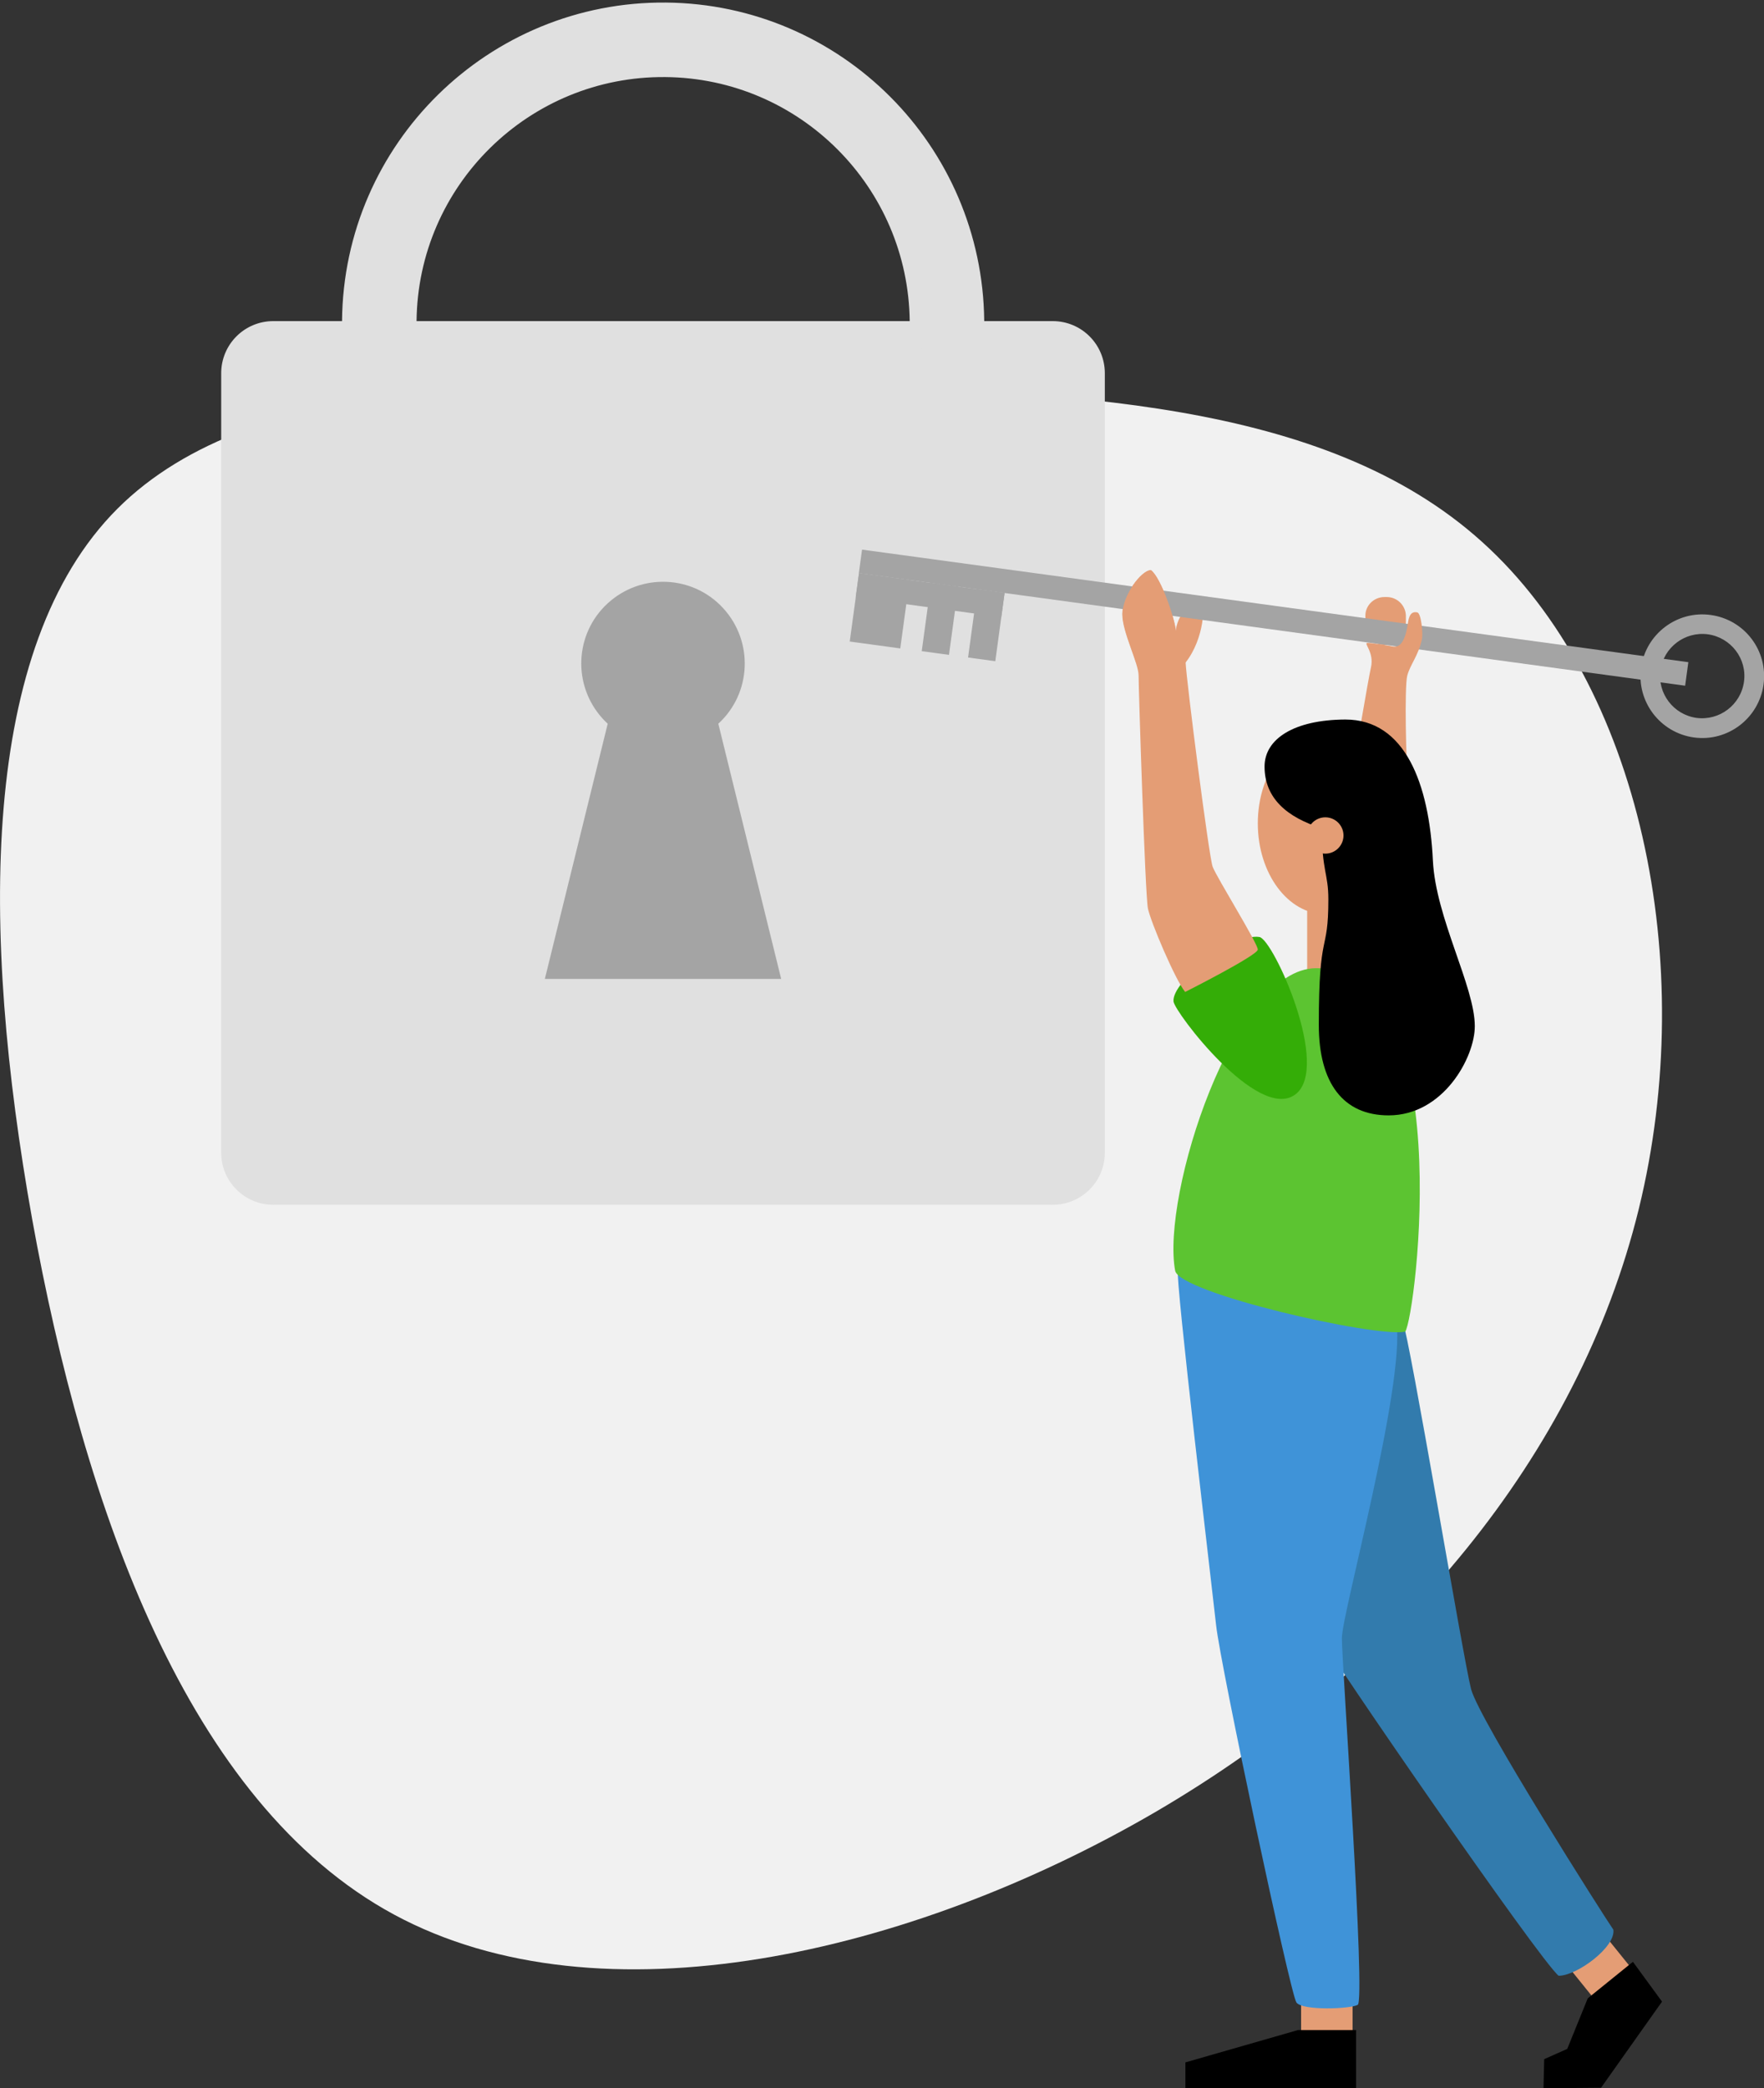 <?xml version="1.0" encoding="utf-8"?>
<!-- Generator: Adobe Illustrator 24.1.1, SVG Export Plug-In . SVG Version: 6.00 Build 0)  -->
<svg version="1.1" id="Layer_1" xmlns="http://www.w3.org/2000/svg" xmlns:xlink="http://www.w3.org/1999/xlink" x="0px" y="0px"
	 viewBox="0 0 757.6 896.7" style="enable-background:new 0 0 757.6 896.7;" xml:space="preserve">
<rect x="0" y="0" width="757.6" height="896.7" fill="#333333" stroke="none"/>
<style type="text/css">
	.st0{fill:#F1F1F1;}
	.st1{fill:#E49D75;}
	.st2{fill:#327BAD;}
	.st3{fill:#3F93D8;}
	.st4{fill:#E0E0E0;}
	.st5{fill:#A4A4A4;}
	.st6{fill:none;stroke:#E0E0E0;stroke-width:32;stroke-linecap:round;stroke-linejoin:round;}
	.st7{fill:#5CC431;}
	.st8{fill:#34AD07;}
	.st9{fill-rule:evenodd;clip-rule:evenodd;}
</style>
<path class="st0" d="M636.5,232.7c68.1,61.3,93.2,180.9,67.3,286.6C677.8,625.1,601,717,496,778.3c-105,61.1-238,91.9-326.8,43.9
	S36.2,647.6,13.8,523.5c-22.2-124.1-22.6-245.7,36.6-305c59.1-59.1,177.6-56.2,292.4-53.3C457.6,168.3,568.6,171.4,636.5,232.7z"/>
<rect x="558.8" y="858.3" class="st1" width="22.1" height="14.7"/>
<rect x="677.1" y="835.5" transform="matrix(0.778 -0.628 0.628 0.778 -378.118 619.608)" class="st1" width="20.7" height="18.4"/>
<path class="st1" d="M594.6,256.4h1c4.5,0,8.2,3.7,8.2,8.2v4.2c0,4.5-3.7,8.2-8.2,8.2h-1c-4.5,0-8.2-3.7-8.2-8.2v-4.2
	C586.3,260.1,590,256.4,594.6,256.4z"/>
<path class="st2" d="M602.4,567.4c3,6.9,26,144.9,29.4,158s57.5,98.2,61.1,103.3c1.1,7.4-15.6,19.8-23.5,19.8
	c-7.9-6.3-100.4-140.3-102.6-146.2S557.1,553.9,602.4,567.4z"/>
<path class="st3" d="M505.8,544.5c-1,5.7,14.6,136,16.5,153.5s31.9,158.5,34.5,162s22.8,2.8,26.3,1s-6.8-147-6.8-157.5
	s27-107.7,23.5-135.8S505.8,544.5,505.8,544.5z"/>
<rect x="561.4" y="386.6" class="st1" width="21.1" height="36.7"/>
<path class="st4" d="M117.4,137.9h334.7c12.4,0,22.4,10,22.4,22.4V495c0,12.4-10,22.4-22.4,22.4H117.4c-12.4,0-22.4-10-22.4-22.4
	V160.3C95,147.9,105,137.9,117.4,137.9z"/>
<path class="st5" d="M308.5,310.8c14.3-13.1,15.2-35.3,2.1-49.6c-13.1-14.3-35.3-15.2-49.6-2.1c-14.3,13.1-15.2,35.3-2.1,49.6
	c0.7,0.7,1.4,1.5,2.1,2.1l-27,109.6h101.5L308.5,310.8z"/>
<path class="st6" d="M162.9,137.9c0.6-67.3,55.7-121.4,123-120.8c66.4,0.6,120.1,54.3,120.8,120.8"/>
<ellipse class="st1" cx="569.2" cy="353.6" rx="29" ry="39"/>
<path class="st7" d="M565.2,415.8c-35.2,0-66.5,97.5-60.5,129.9c1.8,9.6,85.9,28.8,98.8,26.2C608.1,565.6,626.8,415.8,565.2,415.8z"
	/>
<path class="st8" d="M556.2,470.1c15.7-11.4-9.4-66.8-15.3-67.7c-10.8-1.8-37.8,19-36.9,27.7C504.5,434.7,540.2,481.7,556.2,470.1z"
	/>
<path class="st1" d="M509,426c-4.2-5.1-14.8-30-16-35.9s-4-94.7-4-100s-7-18.5-7-26.4s8.1-18.7,12.2-18.8c4.4,3.1,10.5,21.3,10.7,26
	c1.5-10,8.8-12.3,10.8-12.3s1.7,15.5-6.5,25.9c0.3,7.6,10,83.3,11.6,87.7s19.5,33.1,19.4,35.6S509,426,509,426z"/>
<rect x="542" y="86.4" transform="matrix(0.135 -0.991 0.991 0.135 210.06 771.597)" class="st5" width="10.2" height="358.1"/>
<rect x="363" y="251.5" transform="matrix(0.135 -0.991 0.991 0.135 66.7 601.29)" class="st5" width="29.6" height="21.9"/>
<rect x="389" y="260.1" transform="matrix(0.135 -0.991 0.991 0.135 85.593 630.029)" class="st5" width="29.6" height="11.8"/>
<path class="st1" d="M604.7,334c-0.8-4.7-1.6-39.1-0.3-43.9s4.7-8.4,6.3-15.6c0.5-2.5-0.3-11.1-2-11.5c-3.6-0.8-3.8,3.3-4.3,6.3
	c-1.9,10.2-5.7,8.4-7.4,8.1s-7.8-1.3-9.7-1.3s3,4,1.5,10.5c-1.2,5.1-6.8,39-8,44.5C585,331.2,604.7,334,604.7,334z"/>
<rect x="408.9" y="262.8" transform="matrix(0.135 -0.991 0.991 0.135 100.128 652.109)" class="st5" width="29.6" height="11.8"/>
<rect x="394.3" y="224.2" transform="matrix(0.135 -0.991 0.991 0.135 92.087 617.011)" class="st5" width="10.5" height="63.1"/>
<path class="st5" d="M734.7,264.1c-14.5-2-27.9,8.2-29.9,22.7s8.2,27.9,22.7,29.9c14.5,2,27.9-8.2,29.9-22.7
	C759.4,279.5,749.3,266.1,734.7,264.1C734.7,264.1,734.7,264.1,734.7,264.1z M749,292.8c-1.4,9.9-10.5,16.8-20.4,15.5
	c-9.9-1.4-16.8-10.5-15.5-20.4c1.4-9.9,10.5-16.8,20.4-15.5c0,0,0,0,0,0C743.4,273.8,750.4,282.9,749,292.8z"/>
<path class="st1" d="M509.3,284.3c-1.3-5.2-3.9-9.7-4.3-13.6v0.1c-0.3-4.7-6.4-22.9-10.7-26c-4.1,0.1-12.2,10.9-12.2,18.8
	c0,5.8,3.8,14.5,5.8,20.8h21.4l0,0L509.3,284.3z"/>
<path d="M543.1,329.2c0,13.5,9.5,21.8,24.6,26.5c0,18.5,2.8,19.3,2.8,30.5c0,24.2-4.1,12.1-4.1,53.9c0,25.2,10.6,38.9,30,38.9
	c23.5,0,37-24.9,37-38.3c0-17-16.8-46.5-18-71.1c-1.6-33-11.9-60.6-37.6-60.6C555.8,309.1,543.1,317.3,543.1,329.2z"/>
<circle class="st1" cx="569.2" cy="358.8" r="7.8"/>
<path class="st9" d="M701.3,842.5l12.5,17.1l-26.2,37l-24.7,0.2l0.3-12.5l9.9-4.4l8.8-21.7L701.3,842.5z"/>
<polyline points="582.4,871.8 582.4,896.7 509.1,896.7 509.1,885.7 557.5,871.8 582.4,871.8 "/>
</svg>
